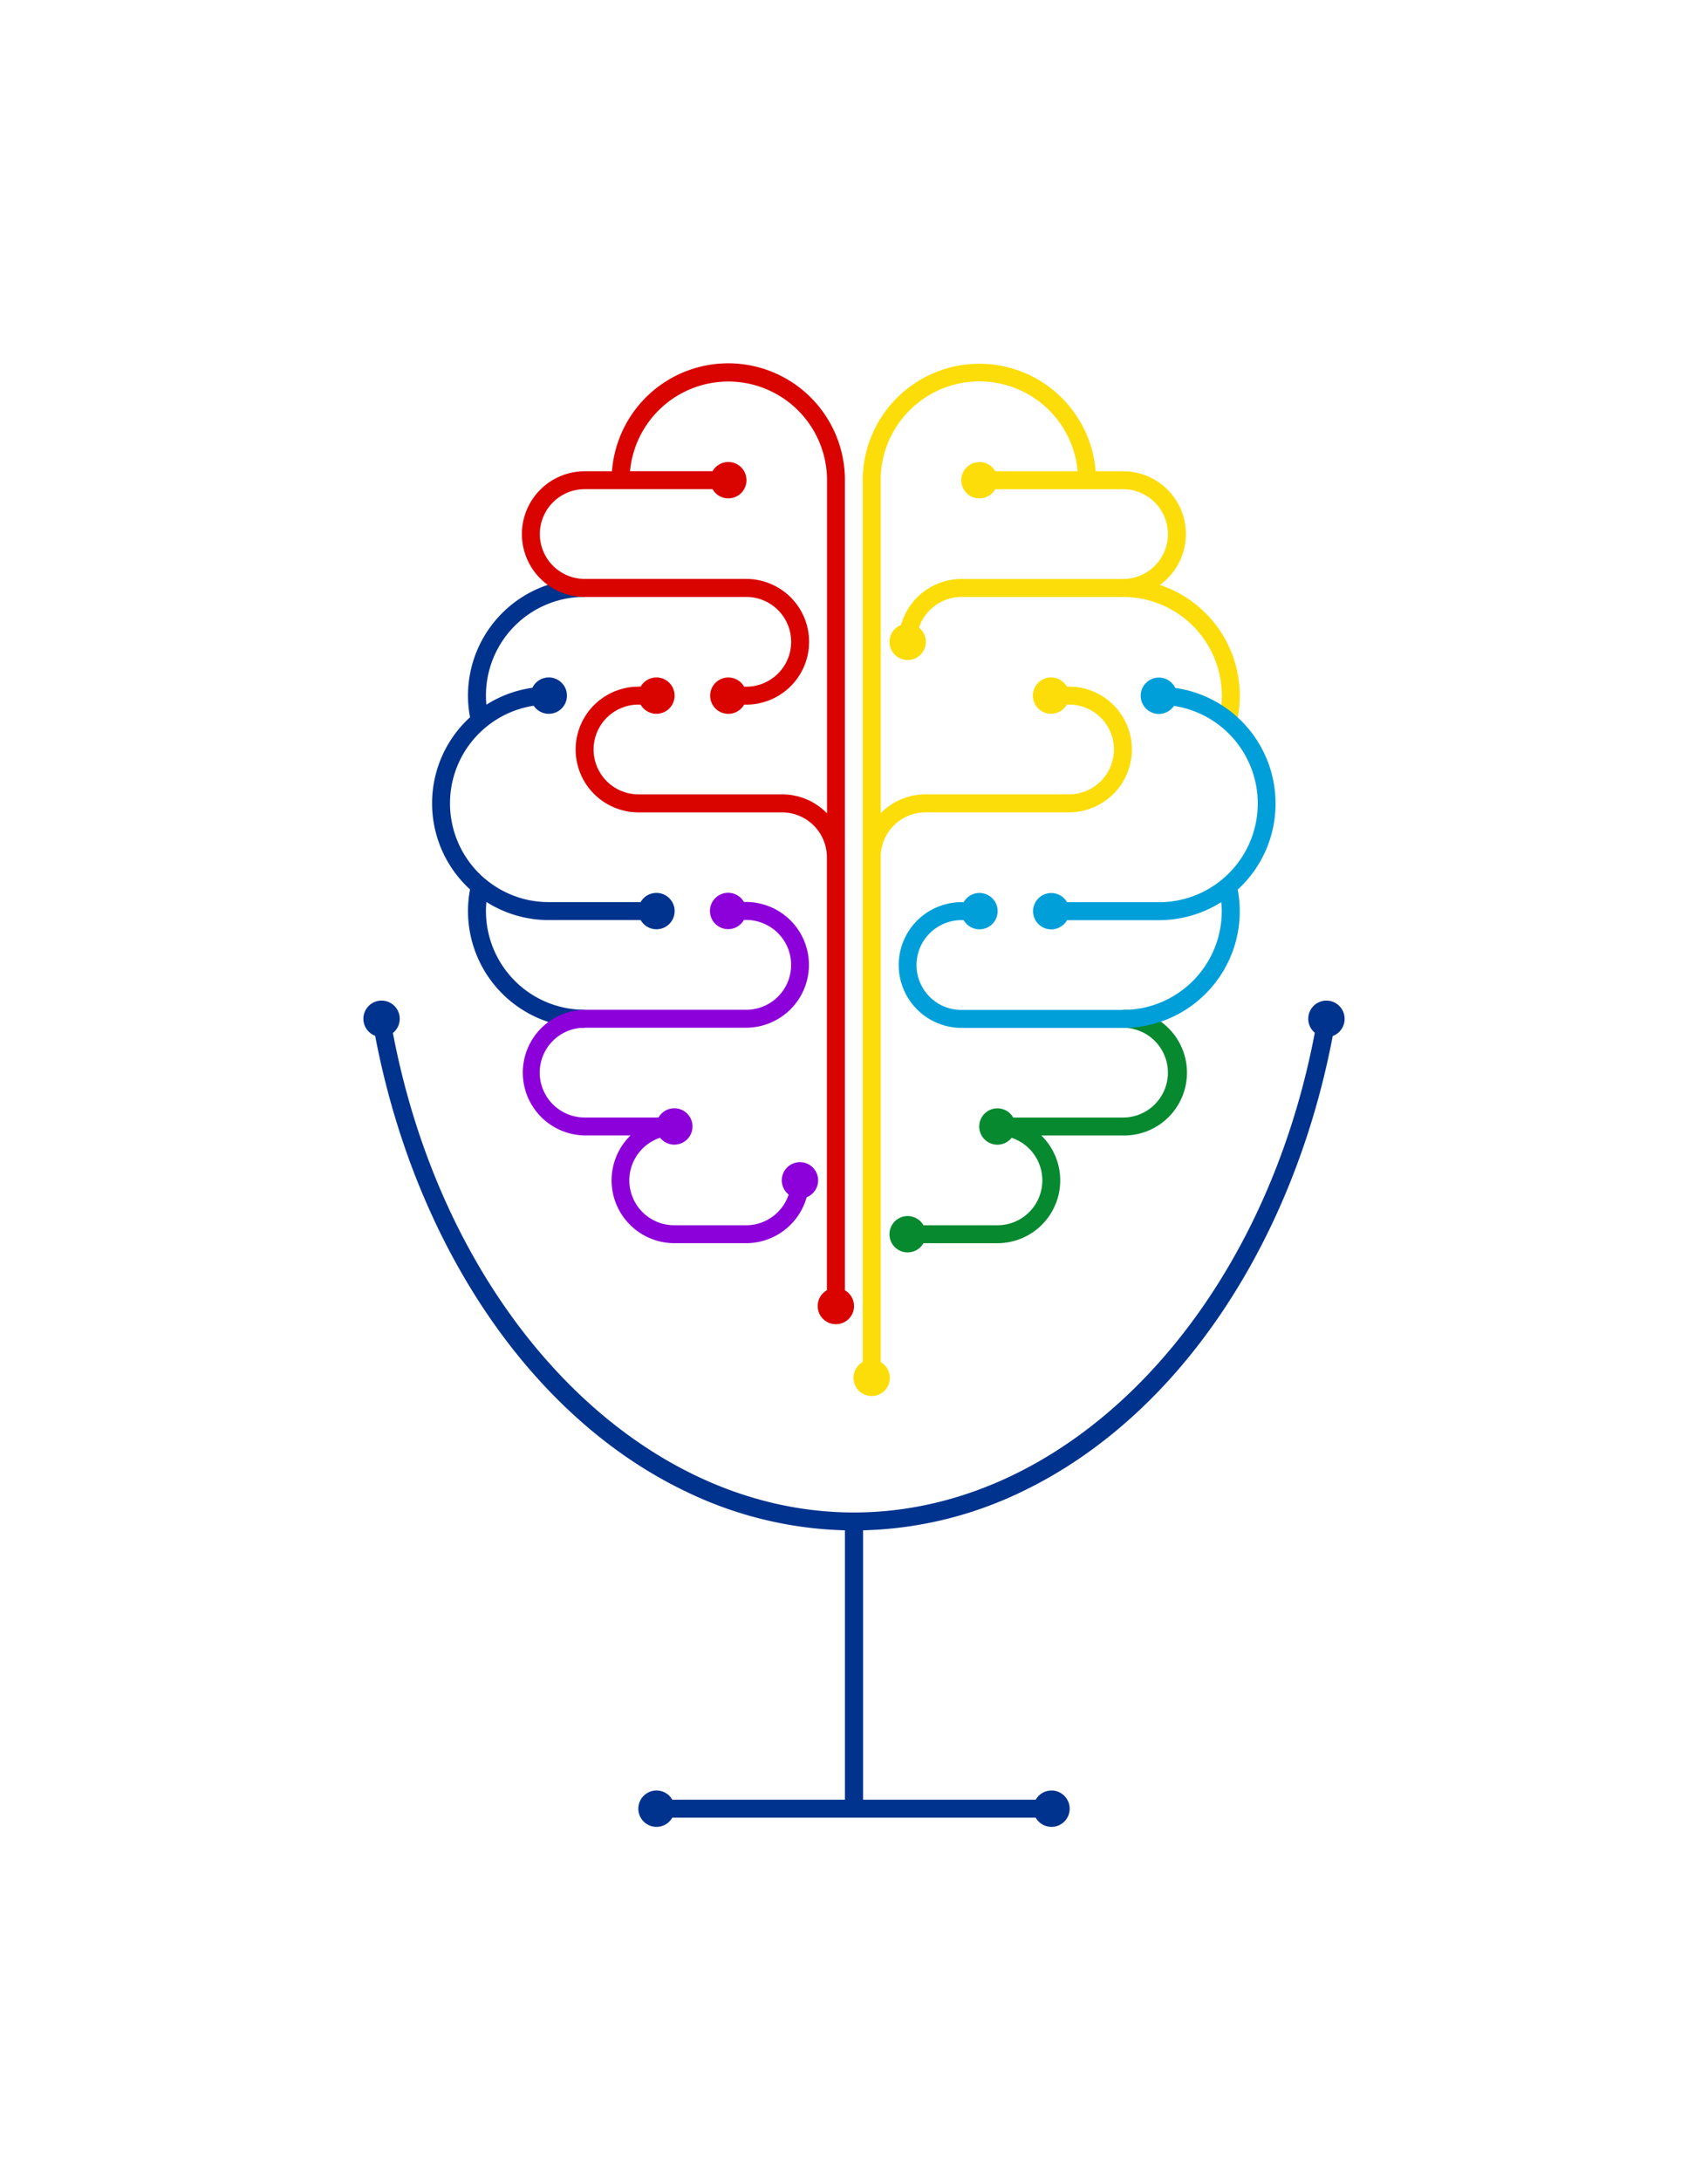 <svg id="Color" xmlns="http://www.w3.org/2000/svg" viewBox="0 0 940 1200"><defs><style>.cls-1{fill:#00338d;}.cls-2{fill:#8c00d9;}.cls-3{fill:#d90400;}.cls-4{fill:#078930;}.cls-5{fill:#fcdd09;}.cls-6{fill:#009fda;}</style></defs><path class="cls-1" d="M740,560.47a10,10,0,1,0-16.4,7.67C694.38,721.58,588.74,832.05,469.9,832.05S245.48,721.64,216.23,568.27a10,10,0,1,0-9.76,1.54c14.23,74.88,46.81,142.67,92.26,191.65,23.65,25.48,50.1,45.34,78.63,59A212.84,212.84,0,0,0,465,841.86v148.2h-95a10,10,0,1,0,0,9.88h200a10,10,0,1,0,0-9.88h-95V841.86a212.8,212.8,0,0,0,87.6-21.36c28.53-13.7,55-33.56,78.63-59,45.44-49,78-116.72,92.24-191.57A10,10,0,0,0,740,560.47Z"/><path class="cls-1" d="M361.24,491.21a10,10,0,0,0-8.68,5.06H302a54.09,54.09,0,0,1-34.78-12.59c-.49-.4-1-.82-1.44-1.23a54.32,54.32,0,0,1,0-81c.47-.42.95-.85,1.48-1.27a54,54,0,0,1,16.65-9.48,53.14,53.14,0,0,1,9.81-2.45,10,10,0,1,0-.72-9.88,63.67,63.67,0,0,0-25.31,9.3c-.15-1.66-.25-3.32-.25-5a54.27,54.27,0,0,1,54.33-54.31v-9.88a64.19,64.19,0,0,0-64.21,64.19,64.83,64.83,0,0,0,1.12,11.9,64.15,64.15,0,0,0,0,94.72,64.17,64.17,0,0,0,41.68,72.42,63.89,63.89,0,0,0,21.41,3.66v-9.87a54.31,54.31,0,0,1-36.22-13.82,54.44,54.44,0,0,1-18.11-40.5c0-1.67.1-3.34.25-5A63.88,63.88,0,0,0,302,506.15h50.59a10,10,0,1,0,8.68-14.94Z"/><path class="cls-2" d="M450.26,649.35a10,10,0,1,0-16.21,7.82,24.74,24.74,0,0,1-15.2,15.46,24.49,24.49,0,0,1-8.22,1.41H371.12a24.69,24.69,0,0,1-8.21-48c.13-.05.26-.08.39-.12a10,10,0,1,0-.87-11.17h-40.7a24.69,24.69,0,0,1,0-49.38h88.9a34.14,34.14,0,0,0,11.52-2,34.56,34.56,0,0,0,0-65.17,34.11,34.11,0,0,0-11.54-2h-1.19a10,10,0,1,0,0,9.88h1.19a24.2,24.2,0,0,1,8.24,1.42,24.69,24.69,0,0,1-8.24,48h-88.9a34.57,34.57,0,0,0,0,69.13H347a34.53,34.53,0,0,0,12.62,57.27,34.1,34.1,0,0,0,11.54,2h39.51a33.9,33.9,0,0,0,11.52-2,34.56,34.56,0,0,0,21.75-23.27A10,10,0,0,0,450.26,649.35Z"/><path class="cls-3" d="M465,709.79V264.19a64.19,64.19,0,0,0-128.2-4.94h-15a34.57,34.57,0,0,0,0,69.14h88.9a24.44,24.44,0,0,1,8.24,1.41,24.68,24.68,0,0,1,0,46.55,24.24,24.24,0,0,1-8.22,1.41h-1.19a10,10,0,1,0,0,9.88h1.19a34.15,34.15,0,0,0,11.52-2,34.55,34.55,0,0,0,0-65.16,34.11,34.11,0,0,0-11.54-2h-88.9a24.69,24.69,0,0,1,0-49.38h70.34a10,10,0,1,0,0-9.88h-45.4a54.32,54.32,0,0,1,108.41,4.94V447.41A34.58,34.58,0,0,0,430.39,437h-79a24.39,24.39,0,0,1-8.23-1.42,24.68,24.68,0,0,1,0-46.55,24.18,24.18,0,0,1,8.21-1.41h1.2a10,10,0,1,0,0-9.88h-1.2a34.19,34.19,0,0,0-11.52,2,34.56,34.56,0,0,0,0,65.17,34.14,34.14,0,0,0,11.54,2h79a24.39,24.39,0,0,1,8.23,1.42,24.7,24.7,0,0,1,16.46,23.27V709.79a10,10,0,1,0,9.88,0Z"/><path class="cls-4" d="M618.07,555.53v9.87a24.69,24.69,0,1,1,0,49.38H557.61a10,10,0,1,0-.86,11.16,24.68,24.68,0,0,1-7.82,48.1H508.22a10,10,0,1,0,0,9.87h40.71a34.54,34.54,0,0,0,24.16-59.25h45a34.57,34.57,0,1,0,0-69.13Z"/><path class="cls-5" d="M638.33,321.8a34.54,34.54,0,0,0-20.26-62.55H603a64.2,64.2,0,0,0-128.2,4.94V749.3a10,10,0,1,0,9.88,0V471.58a24.71,24.71,0,0,1,24.69-24.69h79a34.14,34.14,0,0,0,11.52-2,34.56,34.56,0,0,0,0-65.17,34.11,34.11,0,0,0-11.54-2h-1.19a10,10,0,1,0,0,9.88h1.19a24.2,24.2,0,0,1,8.24,1.42,24.68,24.68,0,0,1,0,46.55,24.39,24.39,0,0,1-8.21,1.41h-79a34.55,34.55,0,0,0-24.69,10.39V264.19a54.32,54.32,0,0,1,108.42-4.94H547.73a10,10,0,1,0,0,9.88h70.34a24.69,24.69,0,1,1,0,49.38h-88.9a34.15,34.15,0,0,0-11.52,2,34.56,34.56,0,0,0-21.75,23.28,10,10,0,1,0,9.86,1.49A24.69,24.69,0,0,1,521,329.8a24.18,24.18,0,0,1,8.21-1.41h88.9a54.37,54.37,0,0,1,52.87,66.88l9.61,2.28a64.23,64.23,0,0,0-42.22-75.75Z"/><path class="cls-6" d="M702,442a64.2,64.2,0,0,0-55.19-63.55,10,10,0,1,0-.73,9.88,54.31,54.31,0,0,1-8.29,108H587.25a10,10,0,1,0,0,9.88h50.58a64.35,64.35,0,0,0,34.32-9.94c.16,1.66.25,3.33.25,5a54.39,54.39,0,0,1-54.33,54.32h-88.9a24.69,24.69,0,0,1-8.21-48,24.18,24.18,0,0,1,8.21-1.41h1.19a10,10,0,1,0,0-9.88h-1.19a34.15,34.15,0,0,0-11.52,2,34.56,34.56,0,0,0,0,65.17,34.14,34.14,0,0,0,11.54,2h88.9a64.15,64.15,0,0,0,63.09-76.09A64,64,0,0,0,702,442Z"/></svg>